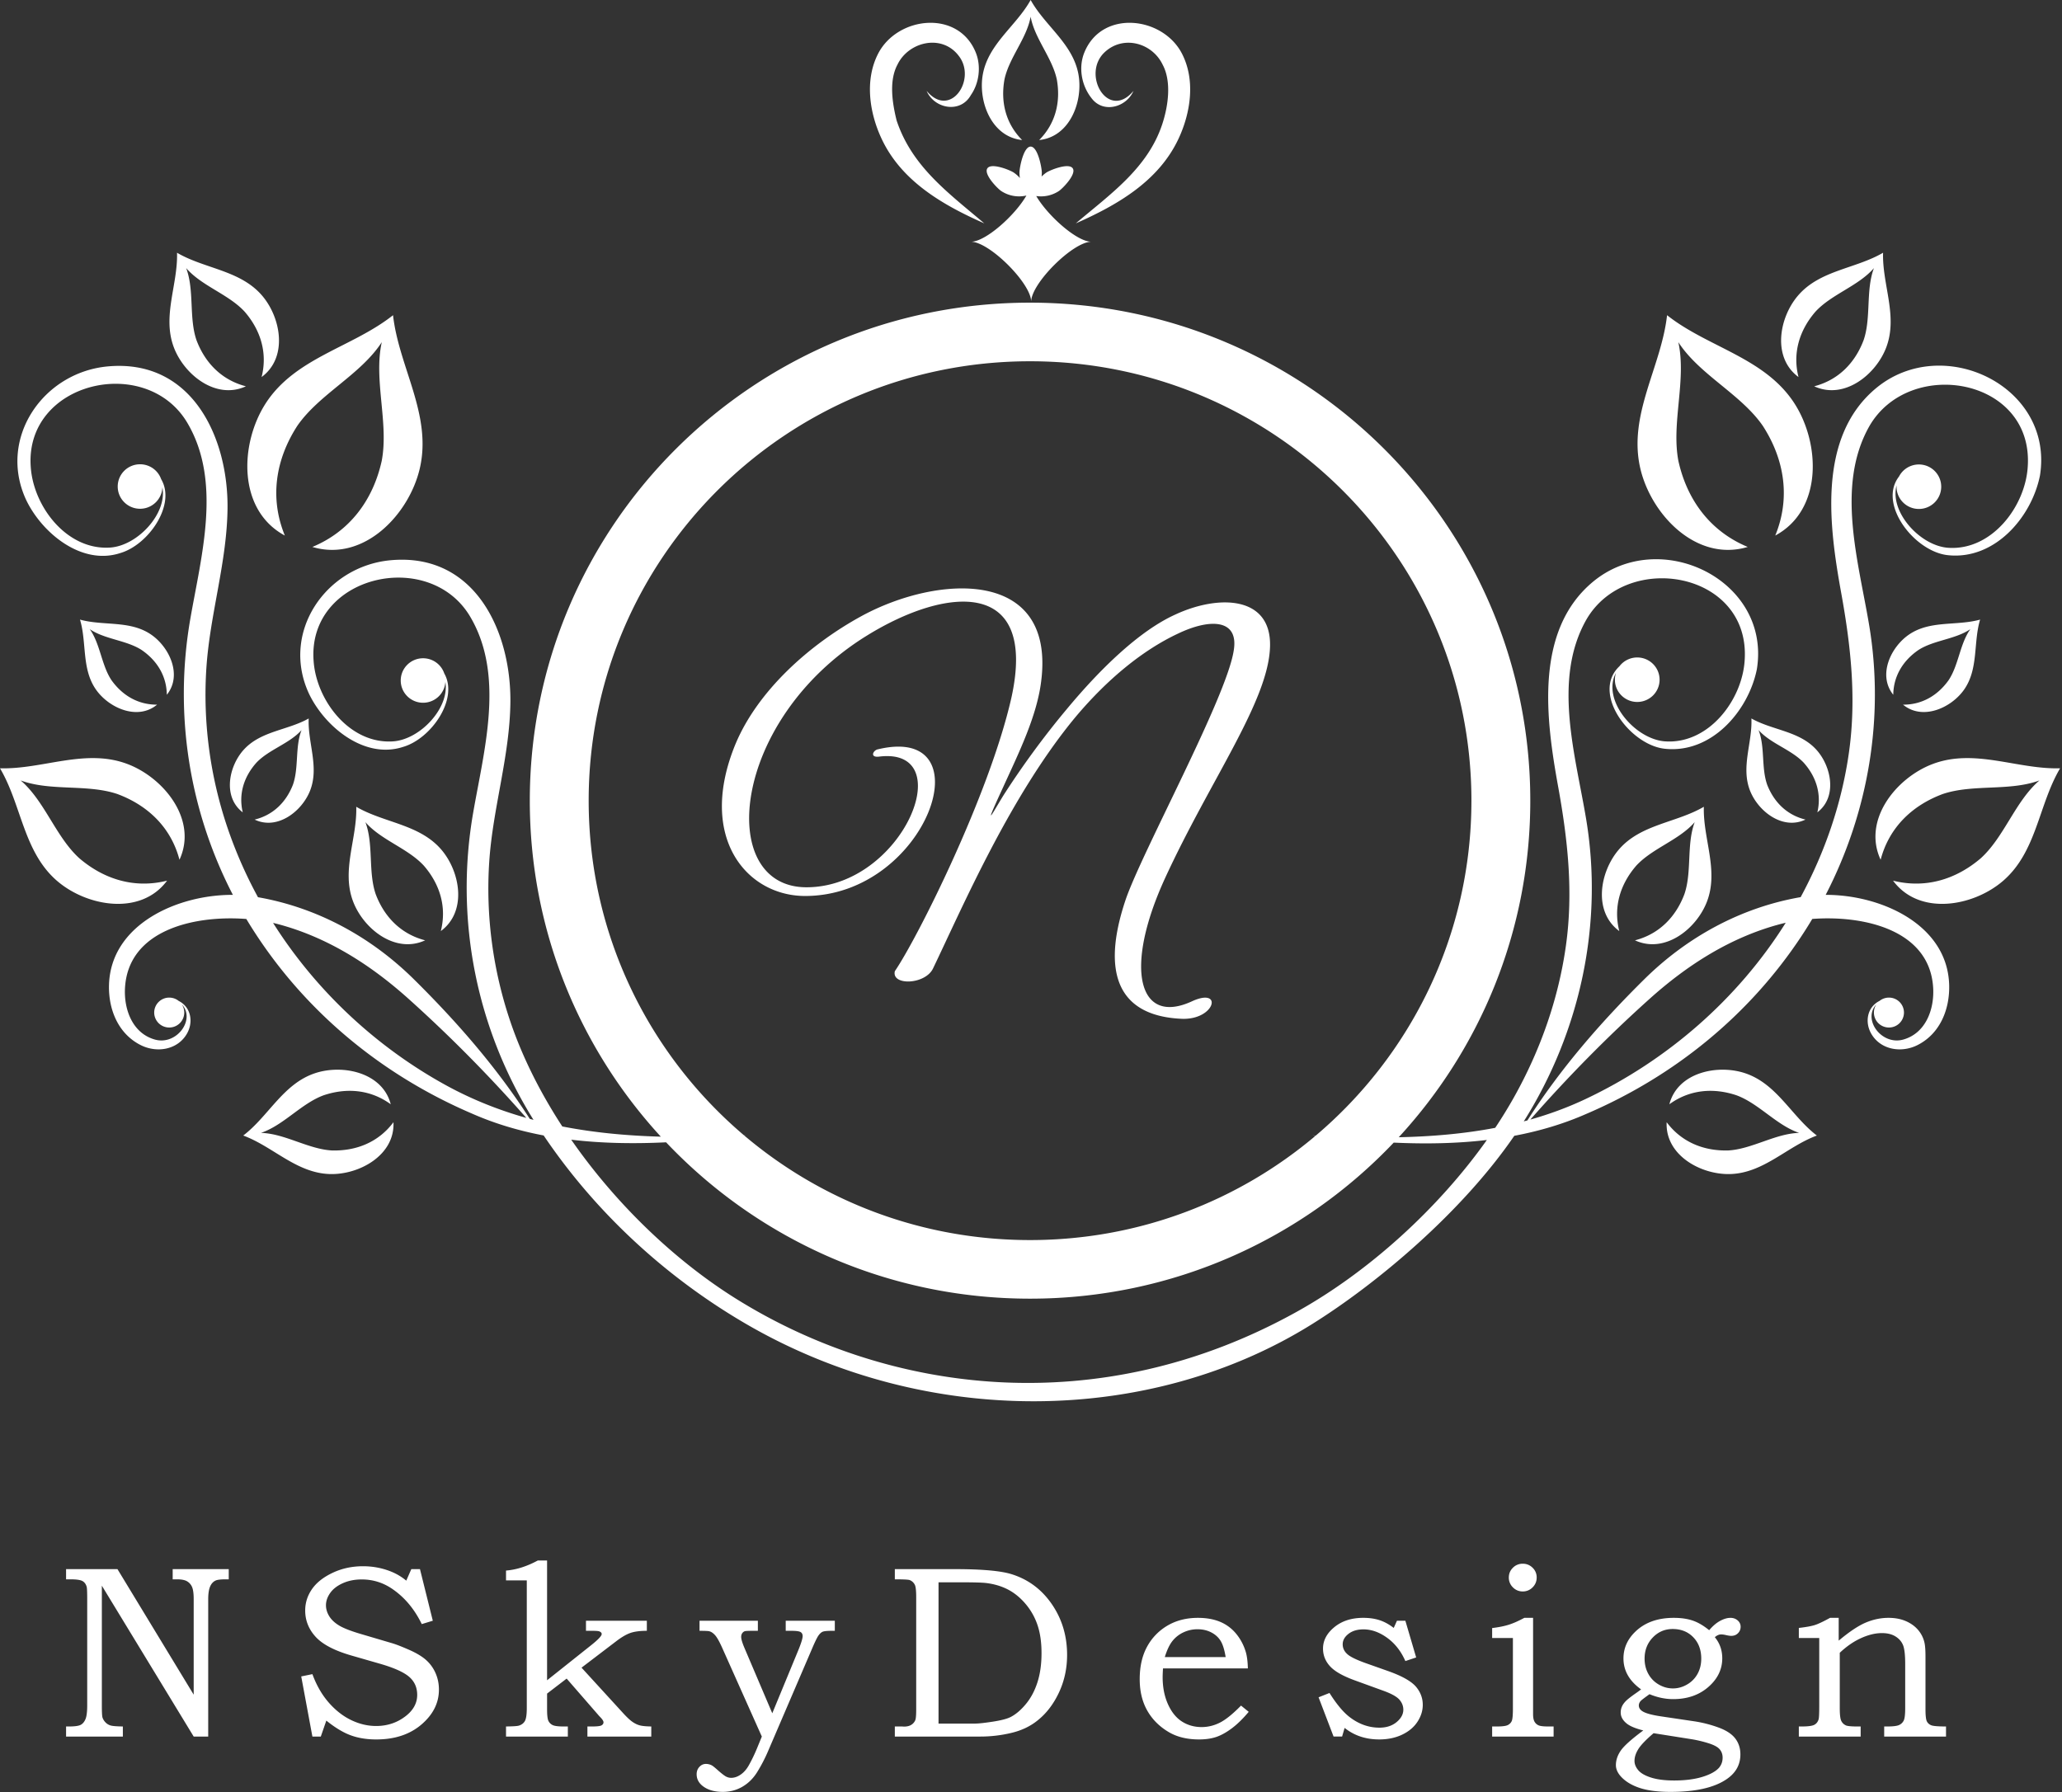 <svg width="520" height="452" viewBox="0 0 520 452" xmlns="http://www.w3.org/2000/svg"><rect x="0" y="0" width="520" height="452" fill="#333333" stroke="none"/><title>logo</title><path d="M261.318 49.442c2.946 5.02 10.26 11.53 13.906 11.53-4.631 0-15.18 10.502-15.18 15.114 0-4.612-10.549-15.115-15.18-15.115 3.676 0 11.081-6.617 13.979-11.653a8.182 8.182 0 0 1-6.352-1.136c-.95-.638-4.491-4.247-3.495-5.724.997-1.477 5.692.427 6.642 1.062a8.129 8.129 0 0 1 1.562 1.385 9.37 9.37 0 0 1-.111-1.377c.001-1.135.989-6.555 2.822-6.555 1.831 0 2.819 5.42 2.82 6.555a9.368 9.368 0 0 1-.06 1 8.114 8.114 0 0 1 1.212-1.008c.951-.635 5.645-2.539 6.642-1.062.997 1.477-2.545 5.086-3.494 5.724a8.203 8.203 0 0 1-5.713 1.26zM133.6 282.203c.313.086.627.17.941.253-14.438-23.115-19.878-50.54-15.23-77.386 2.76-15.94 8.028-34.647-.712-49.49-10.336-17.555-41.099-10.448-39.514 11.095.667 9.976 9.084 21.028 20.004 20.319 6.863-.446 14.312-8.437 13.226-14.985-.19 2.926-2.635 5.241-5.622 5.241-3.112 0-5.635-2.512-5.635-5.61 0-3.1 2.523-5.61 5.635-5.61a5.635 5.635 0 0 1 5.341 3.818c3.682 6.472-3.326 16.483-10.374 18.534-9.842 3.227-19.868-5.203-23.78-13.502-7.122-15.476 4.31-32.093 20.65-33.577 21.305-1.936 30.398 18.045 30.18 35.897-.166 13.507-4.403 26.54-5.32 39.973-.936 13.71.917 27.561 5.34 40.574 3.054 8.983 7.548 17.9 13.075 26.372 8.144 1.592 16.46 2.346 24.843 2.574-20.52-22.34-33.04-52.088-33.04-84.748 0-69.37 56.481-125.608 126.153-125.608s126.153 56.237 126.153 125.608c0 32.733-12.574 62.54-33.175 84.896 8.182-.176 16.345-.85 24.328-2.375 1.655-2.483 3.2-4.99 4.621-7.513 6.688-11.866 11.305-24.879 13.202-38.369 1.915-13.608.48-26.755-1.951-40.177-3.018-16.658-6.135-39.292 8.796-51.682 16.871-13.984 44.955-.415 41.313 22.078-2.14 10.577-11.492 21.349-23.264 20.045-8.777-.973-18.569-14.046-11.39-20.799a5.634 5.634 0 0 1 4.49-2.22c3.111 0 5.634 2.512 5.634 5.61 0 3.098-2.523 5.61-5.635 5.61-3.112 0-5.634-2.512-5.634-5.61 0-.607.097-1.192.276-1.74-3.698 6.803 4.737 16.795 12.434 17.295 10.92.71 19.338-10.343 20.005-20.32 1.659-22.536-29.857-28.02-39.982-10.27-8.475 15.093-2.645 34.186.017 50.204 4.394 26.431-1.492 53.6-15.73 76.227.307-.08.613-.163.92-.247 8.29-13.02 18.475-24.726 29.454-35.577 10.824-10.697 24.413-18.13 39.452-20.733 6.138-11.364 10.382-23.726 12.182-36.52 1.914-13.606.479-26.754-1.952-40.176-3.018-16.658-6.135-39.291 8.796-51.683 16.872-13.983 44.955-.414 41.314 22.08-2.14 10.576-11.493 21.348-23.264 20.044-8.373-.927-17.667-12.864-12.28-19.824a5.638 5.638 0 0 1 5.015-3.05c3.112 0 5.635 2.513 5.635 5.611 0 3.1-2.523 5.611-5.635 5.611-3.112 0-5.635-2.512-5.635-5.61 0-.105.003-.21.009-.313-1.81 6.67 5.944 15.259 13.065 15.721 10.921.71 19.338-10.343 20.005-20.32 1.659-22.536-29.857-28.02-39.982-10.27-8.474 15.093-2.645 34.186.017 50.203 3.868 23.27-.23 47.112-10.982 67.923 13.952-.04 30.73 7.488 31.142 22.737.165 6.117-2.295 12.345-8.094 15.205-3.95 1.937-9.035 1.19-11.443-2.734-1.85-3.016-1.166-6.89 1.969-8.459a3.784 3.784 0 0 1 2.38-.836 3.781 3.781 0 0 1 3.79 3.773 3.781 3.781 0 0 1-3.79 3.772 3.78 3.78 0 0 1-3.79-3.772c0-.757.224-1.462.609-2.052-3.548 3.826 1.35 10.406 6.808 8.859 5.684-1.61 7.806-7.633 7.533-12.923-.76-14.677-17.355-18.472-30.493-17.497a112.973 112.973 0 0 1-2.69 4.282c-13.235 20.057-32.142 35.396-54.211 44.854-5.868 2.593-11.987 4.384-18.244 5.56-13.333 19.446-34.73 37.336-50.983 47.49-40.902 25.553-97.336 26.356-142.687 0-20.236-11.76-38.007-28.137-51.109-47.574-6.214-1.177-12.29-2.96-18.118-5.537-22.542-9.66-41.79-25.475-55.045-46.136a112.32 112.32 0 0 1-1.817-2.93c-13.156-1.006-29.841 2.77-30.602 17.488-.274 5.29 1.847 11.312 7.532 12.923 5.457 1.547 10.357-5.034 6.807-8.86.385.59.61 1.296.61 2.053a3.78 3.78 0 0 1-3.79 3.772 3.781 3.781 0 0 1-3.79-3.772 3.781 3.781 0 0 1 3.79-3.773c.901 0 1.73.313 2.38.836 3.135 1.568 3.82 5.443 1.969 8.46-2.408 3.922-7.492 4.67-11.443 2.733-5.799-2.86-8.26-9.088-8.094-15.205.412-15.285 17.269-22.813 31.24-22.736-11.042-21.343-14.88-45.661-10.749-69.523 2.76-15.94 8.028-34.646-.712-49.49C36.933 89.139 6.17 96.246 7.755 117.789c.667 9.976 9.084 21.028 20.004 20.32 6.93-.45 14.457-8.594 13.192-15.177-.117 2.996-2.593 5.389-5.63 5.389-3.112 0-5.635-2.512-5.635-5.61 0-3.1 2.523-5.61 5.634-5.61a5.635 5.635 0 0 1 5.317 3.746c3.832 6.467-3.217 16.586-10.307 18.648-9.842 3.227-19.87-5.202-23.782-13.502-7.12-15.475 4.312-32.091 20.652-33.577 21.305-1.936 30.397 18.046 30.179 35.898-.166 13.508-4.402 26.54-5.32 39.973-.935 13.71.918 27.562 5.34 40.574a111.64 111.64 0 0 0 7.659 17.438c14.993 2.62 28.538 10.043 39.332 20.712 10.87 10.744 20.965 22.326 29.21 35.192zm-.87-.242c-9.323-10.584-19.185-20.593-29.705-30.035-9.506-8.534-20.364-15.49-32.839-18.82a36.341 36.341 0 0 0-1.32-.325c10.742 16.994 25.893 31.218 43.579 40.932 6.558 3.603 13.343 6.285 20.286 8.248zm253.205.42c4.738-1.34 9.389-3.04 13.915-5.178 20.596-9.732 38.377-25.198 50.475-44.458-.507.113-1 .234-1.477.361-12.474 3.33-23.332 10.286-32.84 18.82-10.658 9.566-20.64 19.715-30.073 30.454zm-217.957 5.738c-7.986.38-16.033.281-23.927-.662 11.182 16.115 26.008 30.389 41.54 40.097 38.294 23.936 91.504 31.16 141.623 3.198 17.882-9.976 35.417-25.826 47.747-43.223-7.75.92-15.648 1.027-23.49.667-22.998 24.235-55.58 39.358-91.71 39.358-36.168 0-68.78-15.155-91.783-39.435zm19.645-1.77l.586-.031-.545.065c19.423 16.458 44.595 26.39 72.097 26.39 27.448 0 52.576-9.893 71.983-26.292l-.848-.102.912.047c24.02-20.328 39.26-50.632 39.26-84.48 0-61.208-49.834-110.827-111.307-110.827s-111.306 49.619-111.306 110.826c0 33.805 15.2 64.075 39.168 84.403zm317.44-64.11c-7.475 6.402-21.036 8.844-27.67-.116 8.119 2.046 15.845-.272 22.142-5.665 5.921-5.385 8.694-14.395 14.78-19.615-7.529 2.79-16.793.86-24.386 3.427-7.782 2.89-13.55 8.51-15.666 16.579-4.651-10.046 3.92-20.654 13.086-24.134 10.644-4.043 21.365 1.377 32.174 1.064-5.466 9.233-5.877 21.11-14.46 28.46zm-52.528-120.478c6.509 10.095 7.17 26.848-4.846 33.318 3.868-9.435 2.363-19.138-3.12-27.642-5.537-8.049-16.016-12.92-21.325-21.141 2.11 9.544-1.809 20.378.018 29.962 2.19 9.868 8.04 17.772 17.485 21.694-12.998 3.896-24.433-8.234-27.104-19.87-3.103-13.512 5.306-25.507 6.763-38.582 10.292 8.154 24.655 10.67 32.129 22.261zm-22.04 125.568c-2.586 6.877-10.593 13.339-18.183 9.844 6.064-1.57 10.29-5.86 12.468-11.653 1.934-5.651.494-12.552 2.596-18.156-3.927 4.527-10.697 6.584-14.748 10.988-4.056 4.685-5.804 10.437-4.274 16.486-6.683-4.918-4.9-14.945-.15-20.513 5.517-6.466 14.505-6.757 21.478-10.837-.243 8.012 3.781 15.945.813 23.841zm45.196-139.74c-2.585 6.877-10.592 13.339-18.182 9.844 6.063-1.569 10.29-5.86 12.468-11.653 1.934-5.652.493-12.553 2.596-18.156-3.927 4.528-10.698 6.584-14.748 10.988-4.056 4.686-5.805 10.437-4.275 16.486-6.682-4.918-4.899-14.945-.149-20.513 5.517-6.466 14.505-6.757 21.478-10.837-.244 8.012 3.78 15.945.812 23.84zm-17.573 101.579c3.738 4.188 5.262 11.87.188 15.723 1.098-4.632-.301-9-3.45-12.53-3.141-3.313-8.33-4.805-11.378-8.215 1.668 4.252.648 9.533 2.189 13.823 1.727 4.396 5.001 7.62 9.646 8.749-5.715 2.736-11.873-2.036-13.953-7.213-2.415-6.01.592-12.152.313-18.29 5.342 3.02 12.153 3.144 16.445 7.953zm37.138-15.148c-3.26 4.567-10.436 7.77-15.346 3.712 4.78.026 8.742-2.313 11.488-6.16 2.54-3.791 2.834-9.161 5.487-12.884-3.786 2.573-9.184 2.769-13.037 5.227-3.915 2.663-6.336 6.564-6.398 11.323-3.96-4.93-.672-11.977 3.927-15.156 5.341-3.693 12.027-2.153 17.972-3.802-1.757 5.86-.35 12.497-4.093 17.74zM436.3 296.124c-7.372.2-16.397-4.757-15.998-13.074 3.74 5.004 9.321 7.29 15.532 7.122 5.987-.342 11.868-4.265 17.874-4.433-5.691-1.92-10.15-7.393-15.772-9.474-5.885-1.98-11.895-1.432-16.949 2.254 2.064-8.013 12.065-10.139 19.034-7.85 8.092 2.66 11.741 10.842 18.16 15.741-7.548 2.787-13.417 9.483-21.881 9.714zM14.46 222.24C5.876 214.888 5.465 203.012 0 193.78c10.809.312 21.53-5.108 32.174-1.065 9.166 3.48 17.737 14.088 13.085 24.134-2.116-8.07-7.883-13.69-15.666-16.579-7.593-2.566-16.857-.637-24.385-3.427 6.086 5.22 8.859 14.23 14.78 19.615 6.297 5.393 14.023 7.711 22.142 5.665-6.635 8.96-20.195 6.518-27.67.117zm52.528-120.48c7.474-11.59 21.837-14.106 32.129-22.26 1.457 13.075 9.866 25.07 6.763 38.582-2.672 11.636-14.105 23.766-27.104 19.87 9.446-3.922 15.295-11.826 17.484-21.694 1.827-9.584-2.092-20.418.019-29.962-5.31 8.22-15.788 13.092-21.325 21.141-5.484 8.504-6.988 18.207-3.12 27.642-12.017-6.47-11.355-23.223-4.846-33.318zm22.04 125.568c-2.968-7.896 1.056-15.829.813-23.84 6.973 4.08 15.96 4.37 21.477 10.836 4.75 5.568 6.533 15.595-.15 20.513 1.53-6.049-.217-11.801-4.274-16.486-4.05-4.404-10.82-6.46-14.747-10.988 2.102 5.604.661 12.505 2.595 18.156 2.179 5.794 6.406 10.083 12.468 11.653-7.59 3.495-15.596-2.967-18.182-9.844zM43.832 87.589c-2.969-7.896 1.056-15.829.812-23.84 6.973 4.08 15.96 4.37 21.477 10.836 4.75 5.568 6.533 15.595-.149 20.513 1.53-6.049-.217-11.8-4.275-16.486-4.05-4.404-10.82-6.46-14.747-10.988 2.103 5.603.662 12.504 2.596 18.156 2.177 5.794 6.404 10.084 12.468 11.653-7.59 3.495-15.597-2.967-18.182-9.844zm17.572 101.579c4.293-4.809 11.103-4.933 16.445-7.953-.279 6.138 2.728 12.28.314 18.29-2.08 5.177-8.238 9.949-13.953 7.213 4.644-1.128 7.918-4.353 9.646-8.749 1.54-4.29.52-9.571 2.189-13.823-3.047 3.41-8.237 4.902-11.378 8.216-3.149 3.528-4.549 7.897-3.45 12.53-5.075-3.854-3.55-11.536.187-15.724zM24.267 174.02c-3.744-5.243-2.337-11.88-4.093-17.74 5.945 1.649 12.63.11 17.971 3.802 4.6 3.18 7.887 10.226 3.927 15.156-.062-4.76-2.483-8.66-6.397-11.323-3.853-2.458-9.25-2.654-13.038-5.227 2.654 3.723 2.949 9.093 5.487 12.884 2.747 3.847 6.709 6.186 11.489 6.16-4.91 4.059-12.086.855-15.346-3.712zm58.957 122.104c-8.464-.23-14.334-6.927-21.882-9.714 6.42-4.899 10.069-13.082 18.16-15.74 6.969-2.29 16.97-.164 19.034 7.85-5.053-3.687-11.063-4.236-16.948-2.255-5.622 2.08-10.082 7.555-15.771 9.474 6.005.168 11.886 4.091 17.873 4.433 6.21.168 11.792-2.118 15.532-7.122.399 8.317-8.626 13.274-15.998 13.074zM271.97 18.783c1.21 6.755-2.135 15.748-9.91 16.538 4.124-4.138 5.47-9.591 4.45-15.282-1.15-5.462-5.609-10.326-6.6-15.829-.99 5.503-5.45 10.367-6.6 15.83-1.02 5.69.327 11.143 4.45 15.28-7.725-.785-11.088-9.69-9.933-16.42 1.342-7.816 8.429-12.312 12.084-18.9 3.636 6.557 10.667 11.027 12.059 18.783zm-23.75 37.555c-10.453-4.625-20.896-10.625-25.916-21.383-3.057-6.55-4.292-14.8-.83-21.468 4.873-9.388 20.236-11.133 24.617-.193 1.36 3.394.859 7.67-1.252 10.687-2.612 4.695-9.198 3.484-11.16-1.056 5.958 7.134 12.703-2.879 8.127-8.8-4.22-5.65-12.684-3.634-15.469 2.159-2.197 4.071-1.316 9.694-.228 14.09 3.872 11.683 13.096 18.298 22.112 25.964zm23.082 0c8.572-7.29 18.089-13.83 21.786-24.981 1.523-4.594 2.403-10.795.098-15.073-2.631-5.473-9.928-7.527-14.631-3.094-5.923 5.583.915 17.368 7.29 9.735-1.786 4.13-7.636 5.79-10.588 1.826-2.509-3.159-3.336-7.688-1.826-11.457 4.382-10.94 19.745-9.195 24.618.193 3.462 6.669 2.227 14.918-.83 21.468-5.02 10.758-15.463 16.759-25.917 21.383zm48.983 106.533c-.233 13.756-14.976 33.638-26.47 58.605-10.564 23.003-6.617 37.22 6.734 31.095 8.01-3.7 5.92 4.739-2.554 4.392-15.789-.693-20.433-11.212-14.164-29.938 4.064-12.022 25.425-50.976 27.282-62.882 1.393-8.092-6.037-8.207-14.163-4.277-8.591 4.046-17.53 11.212-25.773 21.038-16.369 19.766-28.327 47.623-35.873 63.344-1.973 4.161-10.564 4.392-9.635.694 5.688-8.323 23.799-44.388 29.371-68.893 6.734-30.4-16.485-28.089-36.453-15.72-34.247 21.153-38.195 63.46-15.208 63.46 24.38 0 38.891-35.603 18.226-32.944-2.321.23-1.393-1.619-.232-1.85 27.514-6.589 12.422 36.99-18.342 36.99-14.744 0-27.282-14.796-17.53-38.377 5.572-13.293 18.458-24.968 31.809-32.25 19.155-10.403 48.76-12.137 45.276 16.298-1.045 8.9-5.688 18.264-9.635 26.933-6.037 13.062-1.626 4.624.58 1.272 4.18-6.473 9.52-13.871 15.324-20.807 8.707-10.519 18.575-19.997 27.514-24.043 10.913-5.086 24.148-4.74 23.916 7.86zM16.664 395.769h12.957l19.224 31.666v-24.098c0-1.433-.142-2.462-.424-3.088a3.02 3.02 0 0 0-1.272-1.423c-.565-.323-1.402-.484-2.512-.484h-1.09v-2.573h14.138v2.573h-.757c-1.252 0-2.1.1-2.543.303-.626.282-1.095.797-1.408 1.543-.313.747-.47 1.797-.47 3.149V438h-3.662l-23.16-38.054V430.1c0 1.675.051 2.694.152 3.057.141.464.399.888.772 1.272a2.9 2.9 0 0 0 1.317.787c.504.141 1.524.222 3.057.242V438H16.664v-2.543h.757c1.453 0 2.437-.141 2.952-.424.514-.282.913-.767 1.195-1.453.283-.686.424-1.847.424-3.481v-26.762c0-1.675-.04-2.694-.12-3.058-.183-.686-.53-1.18-1.045-1.483-.515-.303-1.54-.454-3.073-.454h-1.09v-2.573zm87.064 0h2.18l3.238 13.017-2.785.848c-1.776-3.653-4.137-6.53-7.084-8.628-2.422-1.756-5.106-2.634-8.052-2.634-1.776 0-3.37.318-4.784.954-1.412.635-2.472 1.458-3.178 2.467-.707 1.01-1.06 2.038-1.06 3.088 0 .948.273 1.867.818 2.755.544.888 1.372 1.67 2.482 2.346 1.11.676 2.926 1.387 5.45 2.134l7.9 2.331c.97.283 2.377.828 4.224 1.635 1.846.807 3.284 1.66 4.314 2.558a9.469 9.469 0 0 1 2.421 3.3c.586 1.302.878 2.71.878 4.223 0 3.35-1.468 6.282-4.404 8.795-2.937 2.512-6.736 3.769-11.398 3.769-2.402 0-4.551-.349-6.449-1.045-1.897-.696-3.945-1.932-6.145-3.708L80.9 438h-2.119l-2.815-15.167 2.815-.575c1.03 2.805 2.397 5.187 4.102 7.144 1.706 1.958 3.593 3.436 5.661 4.435 2.07 1 4.173 1.499 6.312 1.499 2.907 0 5.45-.878 7.63-2.634 1.816-1.473 2.724-3.209 2.724-5.207 0-1.836-.656-3.34-1.968-4.51-1.332-1.171-3.713-2.261-7.144-3.27l-7.569-2.18c-4.238-1.231-7.225-2.805-8.96-4.723-1.736-1.917-2.604-4.117-2.604-6.6 0-1.937.565-3.728 1.695-5.373 1.13-1.645 2.866-3.022 5.207-4.132 2.341-1.11 4.904-1.665 7.69-1.665 2.34 0 4.581.404 6.72 1.21a14.482 14.482 0 0 1 4.178 2.423l1.272-2.906zm23.882 2.845v-2.482c2.584-.202 5.258-1.05 8.023-2.543h2.33v30.213l11.111-8.84c1.776-1.413 2.664-2.351 2.664-2.816 0-.282-.191-.504-.575-.666-.242-.1-.837-.15-1.786-.15h-1.605v-2.544h15.35v2.543c-1.716 0-3.089.177-4.118.53-1.03.353-2.22 1.044-3.572 2.074l-8.78 6.69 10.354 11.322c.989 1.09 1.796 1.857 2.422 2.301.625.444 1.251.752 1.877.923.625.172 1.604.268 2.936.288V438h-16.105v-2.543h1.241c1.231 0 2.008-.096 2.331-.288.323-.191.484-.449.484-.772 0-.322-.302-.787-.908-1.392a6.965 6.965 0 0 1-.333-.363l-8.053-9.264-4.934 3.784v3.966c0 1.473.11 2.442.333 2.906.222.464.57.818 1.044 1.06.475.242 1.388.363 2.74.363h1.12V438h-15.59v-2.543c1.755-.02 2.835-.09 3.239-.212.706-.222 1.216-.615 1.528-1.18.313-.566.47-1.655.47-3.27v-32.18h-5.238zm48.798 10.172h14.713v2.543h-1.21c-1.151 0-1.837.03-2.06.09a1.284 1.284 0 0 0-.665.5c-.182.253-.273.57-.273.954 0 .545.273 1.463.817 2.755l7.024 16.499 6.509-15.773c.767-1.856 1.15-3.087 1.15-3.693 0-.464-.171-.802-.515-1.014-.343-.212-1.12-.318-2.33-.318h-1.423v-2.543h12.381v2.543h-.726c-1.211 0-1.998.08-2.362.242-.363.162-.716.49-1.06.984-.342.495-.887 1.62-1.634 3.376l-11.11 25.883a39.398 39.398 0 0 1-2.695 5.162c-.988 1.584-2.23 2.81-3.723 3.678-1.494.868-3.139 1.302-4.935 1.302-2.079 0-3.744-.474-4.995-1.423-1.07-.807-1.604-1.816-1.604-3.027 0-.747.232-1.367.696-1.862.464-.494 1.009-.742 1.635-.742.484 0 .938.101 1.362.303.262.101.807.525 1.635 1.272 1.009.888 1.72 1.433 2.134 1.634a2.78 2.78 0 0 0 1.226.303c.828 0 1.645-.282 2.452-.848.808-.565 1.494-1.362 2.059-2.391a40.15 40.15 0 0 0 1.998-4.148L192.12 438l-9.99-22.372c-.707-1.574-1.302-2.634-1.786-3.179-.485-.545-.969-.878-1.453-.999-.263-.08-1.09-.12-2.483-.12v-2.544zm49.252-10.444v-2.573h15.076c6.903 0 11.716.433 14.44 1.301 4.017 1.272 7.276 3.643 9.78 7.115 2.764 3.834 4.147 8.244 4.147 13.23 0 3.39-.682 6.543-2.044 9.46-1.362 2.916-3.153 5.262-5.373 7.038-1.837 1.494-4.047 2.548-6.63 3.164a33.585 33.585 0 0 1-7.81.923H225.66v-2.543h1.756l.575.03c.747 0 1.357-.151 1.832-.454a2.52 2.52 0 0 0 1.014-1.21c.141-.384.212-1.272.212-2.665v-28.245c0-1.594-.101-2.624-.303-3.088a2.398 2.398 0 0 0-1.362-1.302c-.363-.12-1.605-.181-3.724-.181zm11.02 36.388h9.142c.908 0 2.417-.161 4.526-.484 2.11-.323 3.618-.716 4.526-1.18 1.332-.687 2.624-1.792 3.875-3.316 1.251-1.523 2.215-3.35 2.891-5.479.676-2.13 1.014-4.566 1.014-7.311 0-2.725-.338-5.086-1.014-7.084a16.224 16.224 0 0 0-3.057-5.389c-1.363-1.594-2.876-2.81-4.541-3.648-1.666-.837-3.527-1.367-5.586-1.589-1.11-.1-2.967-.151-5.57-.151h-6.206v35.631zm76.286-4.54l1.937 1.574c-1.473 1.756-2.9 3.148-4.283 4.177-1.383 1.03-2.69 1.751-3.92 2.165-1.232.414-2.675.62-4.33.62-2.967 0-5.49-.605-7.568-1.816-2.382-1.392-4.208-3.209-5.48-5.45-1.271-2.24-1.907-4.883-1.907-7.93 0-3.19.616-5.914 1.847-8.175a13.685 13.685 0 0 1 5.161-5.343c2.21-1.302 4.768-1.952 7.675-1.952 2.16 0 4.036.338 5.63 1.014a10.403 10.403 0 0 1 4.057 3.057c1.11 1.363 1.917 2.922 2.422 4.678.283 1.029.444 2.36.484 3.996h-21.403c-.06.989-.09 1.725-.09 2.21 0 2.543.443 4.808 1.331 6.796.888 1.988 2.064 3.451 3.527 4.39 1.463.938 3.123 1.407 4.98 1.407 1.574 0 3.098-.368 4.571-1.105 1.474-.736 3.26-2.174 5.359-4.314zm-3.875-12.231c-.303-1.857-.732-3.23-1.287-4.117-.555-.888-1.342-1.595-2.361-2.12-1.02-.524-2.165-.786-3.436-.786a8.253 8.253 0 0 0-3.572.787 7.658 7.658 0 0 0-2.77 2.18c-.737.928-1.378 2.28-1.923 4.056h15.349zm43.197-9.173h2.12l2.724 9.264-2.725.908c-1.09-2.482-2.618-4.435-4.586-5.858-1.968-1.423-3.961-2.134-5.98-2.134-1.553 0-2.815.378-3.783 1.135-.97.757-1.454 1.63-1.454 2.619 0 .928.354 1.725 1.06 2.391.686.687 2.23 1.464 4.632 2.331l5.903 2.09c3.33 1.19 5.6 2.461 6.812 3.814 1.19 1.372 1.786 2.926 1.786 4.662 0 1.473-.444 2.89-1.332 4.253-.888 1.363-2.175 2.447-3.86 3.255-1.685.807-3.618 1.21-5.797 1.21-3.391 0-6.297-.968-8.72-2.906l-.635 2.18h-2.15l-3.783-9.9 2.754-1.09c1.837 2.907 3.573 4.966 5.207 6.177 2.281 1.715 4.743 2.573 7.387 2.573 1.756 0 3.2-.47 4.33-1.408s1.695-1.983 1.695-3.133c0-.949-.354-1.817-1.06-2.604-.727-.767-2.12-1.513-4.178-2.24l-6.993-2.543c-3.007-1.09-5.096-2.28-6.266-3.572-1.171-1.292-1.756-2.775-1.756-4.45 0-2.039.953-3.84 2.86-5.404 1.908-1.564 4.335-2.346 7.281-2.346 1.534 0 2.906.196 4.117.59 1.211.393 2.402 1.044 3.573 1.953l.817-1.817zm31.724-14.38c.968 0 1.796.338 2.482 1.014a3.337 3.337 0 0 1 1.03 2.468c0 .968-.344 1.796-1.03 2.482a3.383 3.383 0 0 1-2.482 1.03 3.383 3.383 0 0 1-2.483-1.03 3.383 3.383 0 0 1-1.029-2.482c0-.97.343-1.791 1.03-2.468a3.409 3.409 0 0 1 2.482-1.014zm-7.72 18.74v-2.513c1.675-.202 3.083-.485 4.223-.848 1.14-.363 2.437-.938 3.89-1.725h2.21v24.279c0 .848.121 1.483.364 1.907.242.424.58.732 1.014.923.434.192 1.226.288 2.376.288h1.423V438h-15.5v-2.543h1.241c1.352 0 2.26-.121 2.725-.363.464-.242.792-.586.984-1.03.191-.444.287-1.483.287-3.118v-17.8h-5.237zm54.731-1.968c.909-1.07 1.832-1.857 2.77-2.362.939-.504 1.802-.756 2.589-.756.726 0 1.337.217 1.831.65.495.434.742.964.742 1.59 0 .646-.222 1.19-.666 1.635-.444.444-1.009.666-1.695.666-.283 0-.666-.05-1.15-.152-.566-.141-1.04-.212-1.423-.212-.505 0-1.03.232-1.575.697 1.252 1.513 1.877 3.29 1.877 5.328 0 2.785-1.17 5.197-3.511 7.235-2.342 2.038-5.298 3.058-8.87 3.058-1.978 0-3.966-.414-5.964-1.242-1.332.949-2.09 1.534-2.271 1.756-.283.343-.424.707-.424 1.09 0 .585.303 1.07.908 1.453.767.505 2.281.929 4.541 1.272l8.75 1.302a31.55 31.55 0 0 1 5.842 1.513c1.958.707 3.376 1.625 4.254 2.755.878 1.13 1.317 2.483 1.317 4.057 0 2.664-1.232 4.793-3.694 6.387-3.128 2.039-7.77 3.058-13.926 3.058-3.229 0-5.852-.343-7.87-1.03-2.019-.685-3.583-1.654-4.693-2.905-.807-.909-1.211-1.847-1.211-2.816 0-1.251.409-2.472 1.226-3.663.817-1.19 2.71-2.886 5.676-5.086-1.917-.484-3.29-1.05-4.117-1.695-1.05-.828-1.574-1.766-1.574-2.816 0-.524.096-1.014.288-1.468.191-.454.504-.908.938-1.362.434-.454 1.226-1.085 2.376-1.892a31.951 31.951 0 0 0 1.544-1.12c-1.473-1.05-2.583-2.226-3.33-3.527-.746-1.302-1.12-2.73-1.12-4.284 0-2.563.99-4.803 2.967-6.72 2.402-2.342 5.64-3.512 9.718-3.512 1.816 0 3.4.227 4.753.68 1.352.455 2.744 1.267 4.177 2.438zm-9.203-.303c-1.978 0-3.653.716-5.025 2.15-1.372 1.432-2.059 3.208-2.059 5.328 0 1.412.313 2.689.939 3.83a6.897 6.897 0 0 0 2.634 2.693c1.13.656 2.32.984 3.572.984 1.251 0 2.447-.333 3.587-.999a6.894 6.894 0 0 0 2.634-2.694c.616-1.13.923-2.402.923-3.814 0-2.22-.67-4.022-2.013-5.404-1.342-1.383-3.073-2.074-5.192-2.074zm-4.813 26.277c-1.938 1.655-3.224 2.997-3.86 4.027-.636 1.029-.954 2.018-.954 2.967 0 .807.318 1.589.954 2.346.636.757 1.72 1.377 3.254 1.862 1.534.484 3.462.726 5.783.726 2.744 0 5.1-.298 7.068-.893s3.376-1.357 4.224-2.286c.625-.726.938-1.584.938-2.573 0-.848-.257-1.564-.772-2.15-.515-.585-1.483-1.094-2.906-1.528a30.827 30.827 0 0 0-3.981-.954l-9.748-1.544zm36.628-24.006v-2.543c1.796-.202 3.138-.444 4.026-.727.888-.283 2.17-.888 3.845-1.816h2.18v5.752c2.664-2.24 4.94-3.76 6.826-4.557 1.887-.797 3.8-1.195 5.737-1.195 1.655 0 3.118.277 4.39.832 1.271.555 2.305 1.307 3.103 2.255a7.396 7.396 0 0 1 1.59 3.24c.16.746.241 1.877.241 3.39v13.32c0 1.595.116 2.62.348 3.073.232.455.6.782 1.105.984.505.202 1.746.303 3.724.303V438h-15.59v-2.543h.847c1.453 0 2.442-.131 2.967-.394a2.371 2.371 0 0 0 1.135-1.15c.232-.504.348-1.534.348-3.088v-11.14c0-2.301-.187-3.896-.56-4.784-.373-.888-1.01-1.61-1.907-2.164-.898-.555-2.034-.833-3.406-.833-1.635 0-3.38.42-5.237 1.257-1.857.837-3.653 2.073-5.389 3.708v13.956c0 1.574.116 2.624.348 3.149.232.524.61.918 1.135 1.18.364.202 1.332.303 2.907.303h.878V438h-15.591v-2.543h.757c1.493 0 2.512-.126 3.057-.378.545-.253.929-.702 1.15-1.348.122-.322.182-1.432.182-3.33v-17.255h-5.146z" fill="#FFF" fill-rule="evenodd"/></svg>
